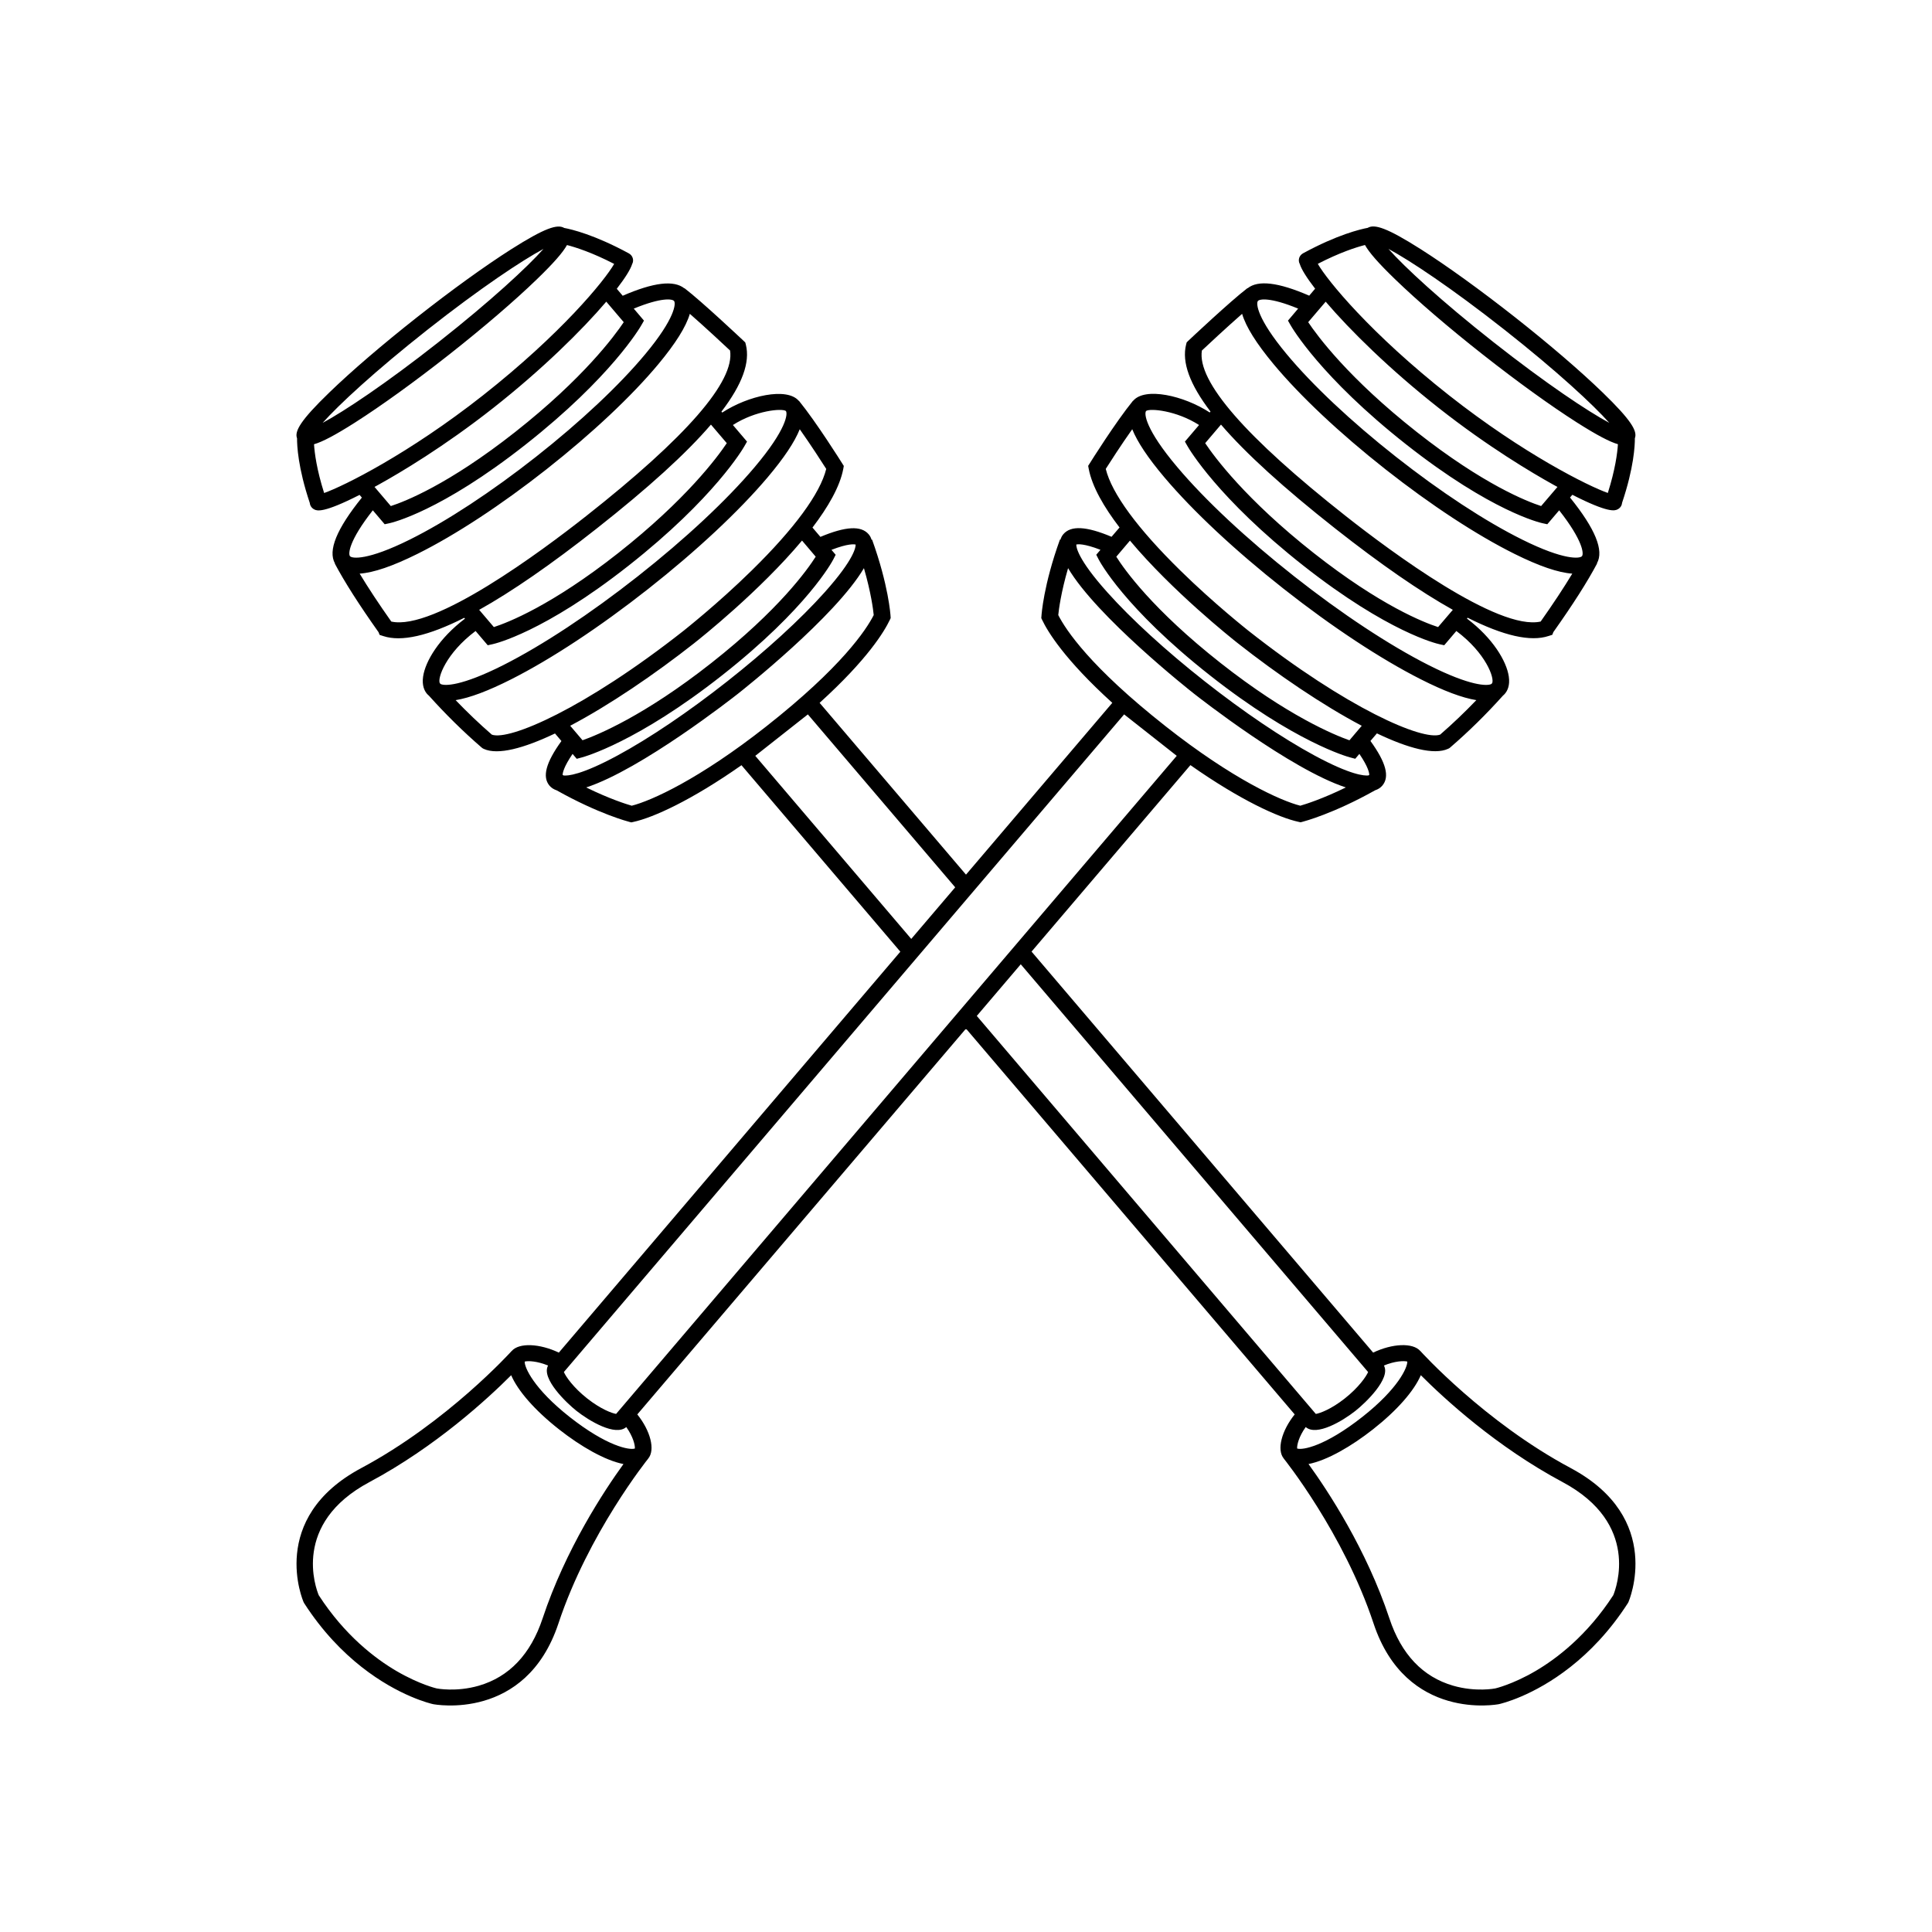 <?xml version="1.0" encoding="UTF-8"?>
<!-- Uploaded to: ICON Repo, www.iconrepo.com, Generator: ICON Repo Mixer Tools -->
<svg fill="#000000" width="800px" height="800px" version="1.1" viewBox="144 144 512 512" xmlns="http://www.w3.org/2000/svg">
 <path d="m560.25 533.05c-22.828-12.188-39.695-30.852-39.863-31.039v0.012c-1.988-2.254-7.41-1.988-12.488 0.43l-90.527-106.27 42.102-49.418c13.297 9.332 23.449 13.926 28.672 15.035l0.523 0.117 0.523-0.137c0.332-0.09 8.105-2.102 19.246-8.352 0.766-0.25 1.395-0.656 1.891-1.23 1.996-2.344 0.992-6.121-3.148-11.84l1.715-2.004c8.258 3.941 15.145 5.801 18.852 4.09l0.344-0.172 0.258-0.207c4.863-4.188 9.547-8.805 13.957-13.723 0.195-0.16 0.371-0.332 0.527-0.523 0.648-0.762 1.359-2.168 1.012-4.539-0.59-4.062-4.242-10.184-11.09-15.352l0.176-0.223c9.508 4.797 16.68 6.43 21.461 4.84l0.984-0.316 0.277-0.711c5.215-7.359 9.012-13.32 11.594-18.188l-0.051-0.023c1.93-3.414-0.422-9.152-7.125-17.461l0.621-0.719c9.633 4.922 11.254 4.195 11.914 3.894 0.73-0.328 1.199-0.996 1.258-1.754 3.148-9.34 3.406-15.246 3.394-17.125 0.719-1.875-0.938-4.769-8.57-12.156-5.894-5.703-14.152-12.793-23.23-19.945-9.094-7.152-17.941-13.543-24.914-17.984-9.035-5.738-12.309-6.727-14.09-5.672-1.941 0.363-8.031 1.793-17.129 6.742-1.031 0.57-1.426 1.824-0.867 2.84 0.422 1.387 1.84 3.656 4.066 6.539l-1.57 1.848c-8.176-3.551-13.543-4.195-16.324-1.961l-0.039-0.039c-4.625 3.543-15.215 13.516-15.664 13.941l-0.441 0.43-0.156 0.59c-1.168 4.66 0.938 10.504 6.465 17.754l-0.207 0.238c-6.879-4.492-17.148-6.781-20.277-3.109-0.012 0.012-0.012 0.02-0.02 0.035l-0.039-0.023c-4.613 5.664-11.168 16.117-11.441 16.559l-0.434 0.684 0.145 0.789c0.898 4.711 4.016 10.121 8.168 15.543l-2.117 2.469c-6.691-2.816-10.785-3.027-12.781-0.68-0.363 0.43-0.609 0.918-0.766 1.449l-0.125-0.047c-4.387 12.133-4.883 19.949-4.902 20.277l-0.047 0.547 0.227 0.48c1.438 3.043 5.894 10.465 18.594 21.98l-38.773 45.527-38.793-45.527c12.711-11.516 17.164-18.941 18.605-21.98l0.227-0.48-0.031-0.523c-0.02-0.328-0.516-8.148-4.898-20.277l-0.137 0.047c-0.145-0.535-0.398-1.023-0.762-1.449-1.996-2.348-6.09-2.133-12.793 0.68l-2.102-2.469c4.137-5.426 7.269-10.836 8.16-15.543l0.141-0.789-0.43-0.684c-0.277-0.441-6.836-10.898-11.441-16.559l-0.031 0.023c-0.02-0.012-0.02-0.023-0.031-0.035-3.133-3.672-13.402-1.387-20.285 3.109l-0.211-0.238c5.543-7.25 7.637-13.094 6.473-17.754l-0.156-0.59-0.453-0.43c-0.449-0.418-11.027-10.395-15.652-13.941l-0.035 0.039c-2.785-2.231-8.152-1.594-16.34 1.961l-1.57-1.848c2.227-2.887 3.641-5.152 4.07-6.539 0.551-1.012 0.168-2.273-0.871-2.84-9.098-4.949-15.191-6.383-17.133-6.742-1.773-1.055-5.047-0.066-14.082 5.672-6.977 4.445-15.828 10.832-24.91 17.984-9.094 7.16-17.348 14.242-23.246 19.945-7.637 7.379-9.281 10.281-8.559 12.156-0.016 1.883 0.238 7.785 3.375 17.125 0.07 0.75 0.539 1.426 1.266 1.754 0.66 0.301 2.281 1.027 11.926-3.894l0.609 0.719c-6.699 8.309-9.047 14.047-7.125 17.461l-0.047 0.023c2.586 4.867 6.375 10.82 11.594 18.188l0.281 0.711 0.977 0.316c4.781 1.582 11.961-0.047 21.453-4.84l0.191 0.223c-6.848 5.168-10.508 11.289-11.094 15.352-0.344 2.371 0.363 3.777 1.008 4.539 0.16 0.191 0.344 0.363 0.535 0.523 4.418 4.918 9.105 9.539 13.949 13.723l0.266 0.207 0.332 0.172c3.727 1.703 10.602-0.156 18.863-4.09l1.703 2.004c-4.125 5.719-5.141 9.496-3.148 11.84 0.492 0.574 1.137 0.977 1.898 1.23 11.141 6.254 18.914 8.266 19.246 8.352l0.523 0.137 0.523-0.117c5.215-1.113 15.387-5.707 28.672-15.035l42.102 49.418-90.504 106.25c-5.082-2.414-10.516-2.68-12.488-0.43v-0.012c-0.168 0.188-17.039 18.852-39.863 31.039-24.922 13.312-15.391 35.301-15.289 35.523l0.145 0.277c4.828 7.492 10.195 12.953 15.219 16.906 9.871 7.773 18.414 9.738 18.949 9.859 0.266 0.055 24.57 4.711 33.23-21.406 7.93-23.91 23.641-43.488 23.801-43.684v-0.012c1.898-2.309 0.562-7.371-2.906-11.68l87.105-102.24 87.109 102.24c-3.465 4.309-4.801 9.371-2.902 11.68v0.012c0.156 0.195 15.859 19.773 23.797 43.684 8.66 26.117 32.965 21.461 33.23 21.406 0.539-0.121 9.082-2.086 18.953-9.859 5.019-3.953 10.398-9.418 15.215-16.906l0.156-0.277c0.082-0.223 9.621-22.211-15.305-35.523zm-17.605-301.71c13.98 11.012 23.59 19.941 27.836 24.723-5.719-3.074-16.695-10.367-30.684-21.383-13.98-11.008-23.59-19.93-27.844-24.719 5.715 3.074 16.711 10.371 30.691 21.379zm-36.91-22.41c1.074 1.945 3.492 4.742 8.012 9.109 5.906 5.707 14.152 12.793 23.242 19.941 9.094 7.16 17.941 13.543 24.914 17.984 5.344 3.394 8.68 5.125 10.863 5.758-0.145 2.332-0.711 6.727-2.676 12.918-5.164-1.82-22.348-10.34-42.078-25.875-20.723-16.324-32.242-30.395-34.781-34.844 5.863-3.023 10.172-4.398 12.504-4.992zm-10.418 15.02c6.473 7.586 17.004 17.965 29.895 28.117 13.121 10.332 24.797 17.25 30.57 20.453 0.332 0.18 0.641 0.352 0.961 0.523l-4.328 5.066c-3.68-1.188-15.25-5.684-32.926-19.602-18.137-14.281-26.41-25.543-28.805-29.129zm-17.953-0.195c0.441-0.523 3.231-1.031 10.656 2.031l-2.695 3.18 0.719 1.258c0.312 0.551 7.969 13.734 30.641 31.582 22.547 17.758 35.484 20.715 36.023 20.836l1.34 0.289 3.148-3.691c6.367 8.105 6.555 11.566 6.039 12.156-0.539 0.637-4.613 1.184-15.844-4.398-9.77-4.852-21.66-12.652-33.469-21.957-11.82-9.301-22.102-18.969-28.969-27.223-7.891-9.488-8.129-13.434-7.59-14.062zm-14.848 13.133c1.547-1.461 6.535-6.109 10.656-9.719 1.004 3.426 3.769 7.84 8.324 13.316 7.055 8.48 17.582 18.367 29.629 27.855s24.199 17.457 34.234 22.445c6.535 3.25 11.613 4.984 15.312 5.234-2.211 3.672-5.008 7.91-8.383 12.699-11.316 2.539-39.727-18.57-51.578-27.906-26.652-20.996-39.504-35.77-38.195-43.926zm5.059 19.633c6.594 7.68 16.629 16.793 30.32 27.582 12.055 9.488 22.434 16.656 31.117 21.508l-3.906 4.57c-3.68-1.184-15.25-5.68-32.926-19.598-18.078-14.238-26.391-25.539-28.793-29.141zm-19.844-3.613c1.055-0.742 8.012-0.133 14.031 3.723l-3.75 4.398 0.719 1.258c0.312 0.555 7.969 13.738 30.641 31.59 22.547 17.754 35.484 20.711 36.023 20.828l1.34 0.293 3.211-3.777c7.856 5.879 10.184 12.535 9.477 13.855l-0.012-0.012c-0.059 0.07-0.117 0.133-0.188 0.203-1.023 0.559-5.512 0.609-16.652-5.019-10.352-5.238-23.004-13.586-35.59-23.504-12.586-9.914-23.59-20.188-30.965-28.93-8.531-10.094-8.848-14.246-8.285-14.906zm-10.695 15.355c1.102-1.734 4.055-6.328 7.019-10.516 1.359 3.391 4.18 7.621 8.52 12.758 7.566 8.953 18.785 19.441 31.605 29.535 12.812 10.09 25.719 18.605 36.34 23.977 6.109 3.094 10.992 4.926 14.723 5.527-3.098 3.219-6.297 6.289-9.594 9.141-4.594 1.656-24.562-6.852-50.863-27.578-0.082-0.086-8.918-7.012-17.996-15.926-11.348-11.133-18.164-20.406-19.754-26.918zm6.414 19.004c11.219 13.406 27.031 25.973 28.465 27.102l0.059 0.047c10.539 8.305 22.523 16.453 32.902 21.926l-3.266 3.844c-3.934-1.387-16.363-6.473-34.164-20.496-17.941-14.125-25.477-24.746-27.617-28.156zm-14.219 1.043c0.371-0.102 1.996-0.312 6.402 1.395l-1.113 1.309 0.629 1.23c0.266 0.52 6.793 12.848 29.492 30.73 22.496 17.723 36.535 21.59 37.117 21.738l1.395 0.371 1.094-1.293c2.363 3.477 2.625 5.062 2.625 5.566-0.082 0.059-0.168 0.102-0.246 0.145-1.031 0.117-4.637-0.074-14.277-5.289-8.52-4.606-18.852-11.594-29.113-19.672-10.254-8.074-19.418-16.449-25.789-23.578-8.027-8.957-8.246-12.102-8.215-12.652zm-4.781 18.688c0.145-1.449 0.711-5.934 2.602-12.43 7.559 12.832 32.047 32.23 33.387 33.277 1.328 1.047 25.613 20.07 40.223 24.836-6.238 3.043-10.617 4.422-12.07 4.84-5.141-1.289-17.852-6.988-35.668-21.027-20.004-15.746-26.488-25.586-28.473-29.496zm-64.281-15.473c-2.168 3.41-9.688 14.031-27.633 28.156-17.793 14.027-30.219 19.109-34.16 20.496l-3.269-3.844c10.387-5.473 22.371-13.621 32.918-21.926 0.016-0.012 0.031-0.023 0.051-0.047 1.438-1.129 17.25-13.695 28.469-27.102zm-23.566-30.082c-2.41 3.602-10.715 14.902-28.793 29.141-17.672 13.914-29.246 18.41-32.934 19.598l-3.891-4.57c8.676-4.848 19.055-12.016 31.094-21.508 13.699-10.785 23.746-19.906 30.328-27.582zm-27.309-32.062c-2.398 3.586-10.664 14.848-28.797 29.129-17.672 13.914-29.246 18.414-32.93 19.602l-4.316-5.074c0.312-0.172 0.629-0.344 0.953-0.523 5.789-3.203 17.457-10.121 30.578-20.453 12.883-10.148 23.418-20.523 29.887-28.117zm-51.957 1.961c13.98-11.012 24.973-18.305 30.691-21.375-4.258 4.785-13.859 13.707-27.84 24.719-13.977 11.012-24.969 18.305-30.691 21.383 4.258-4.785 13.871-13.715 27.84-24.727zm-27.441 43.309c-1.969-6.191-2.527-10.59-2.68-12.918 2.195-0.629 5.527-2.359 10.867-5.758 6.973-4.445 15.824-10.828 24.914-17.984 9.082-7.152 17.34-14.238 23.242-19.941 4.516-4.367 6.941-7.164 8.016-9.109 2.328 0.598 6.648 1.977 12.504 4.996-2.539 4.449-14.062 18.52-34.781 34.844-19.738 15.531-36.914 24.051-42.082 25.871zm6.856 16.746c-0.508-0.59-0.332-4.051 6.047-12.156l3.144 3.691 1.328-0.289c0.543-0.121 13.488-3.074 36.027-20.836 22.668-17.852 30.324-31.031 30.641-31.582l0.719-1.258-2.707-3.18c7.441-3.062 10.219-2.559 10.672-2.031 0.535 0.629 0.309 4.578-7.602 14.07-6.867 8.254-17.16 17.922-28.969 27.223-11.82 9.305-23.703 17.105-33.469 21.957-11.227 5.578-15.293 5.031-15.832 4.391zm10.941 17.32c-3.375-4.785-6.168-9.027-8.379-12.699 3.703-0.246 8.777-1.984 15.312-5.234 10.035-4.988 22.188-12.953 34.234-22.445 12.047-9.492 22.566-19.375 29.629-27.855 4.555-5.477 7.32-9.891 8.324-13.316 4.121 3.602 9.105 8.258 10.66 9.719 1.305 8.156-11.543 22.93-38.195 43.922-11.855 9.34-40.254 30.449-51.586 27.91zm13.07 16.551c-0.066-0.07-0.125-0.133-0.191-0.203l-0.012 0.012c-0.715-1.32 1.633-7.977 9.473-13.855l3.219 3.777 1.328-0.293c0.539-0.117 13.488-3.074 36.031-20.828 22.672-17.852 30.324-31.035 30.637-31.59l0.719-1.258-3.742-4.398c6.016-3.856 12.973-4.465 14.027-3.723 0.559 0.66 0.246 4.816-8.281 14.906-7.379 8.742-18.383 19.016-30.969 28.93-12.59 9.914-25.234 18.262-35.598 23.504-11.125 5.621-15.617 5.574-16.641 5.019zm13.582 13.422c-3.293-2.852-6.504-5.926-9.598-9.141 3.727-0.605 8.609-2.434 14.727-5.527 10.621-5.367 23.523-13.879 36.34-23.977s24.035-20.582 31.605-29.535c4.332-5.133 7.168-9.367 8.52-12.758 2.961 4.191 5.914 8.781 7.019 10.516-1.602 6.508-8.402 15.785-19.754 26.918-9.078 8.914-17.922 15.844-17.992 15.926-26.305 20.719-46.273 29.23-50.867 27.578zm19.016 10.82c-0.086-0.051-0.172-0.09-0.262-0.145 0.004-0.504 0.266-2.09 2.637-5.566l1.102 1.293 1.375-0.371c0.598-0.156 14.621-4.019 37.129-21.738 22.707-17.879 29.223-30.215 29.488-30.73l0.629-1.23-1.113-1.309c4.398-1.707 6.031-1.496 6.402-1.395 0.031 0.551-0.191 3.691-8.219 12.66-6.379 7.129-15.539 15.504-25.789 23.578-10.258 8.082-20.598 15.07-29.121 19.672-9.641 5.211-13.234 5.402-14.258 5.281zm18.051 8.012c-1.449-0.418-5.84-1.793-12.07-4.84 14.605-4.762 38.898-23.789 40.223-24.836 1.336-1.047 25.824-20.445 33.383-33.277 1.883 6.5 2.453 10.977 2.594 12.43-1.984 3.91-8.473 13.75-28.461 29.492-17.828 14.047-30.539 19.742-35.668 21.031zm32.742-13.215 13.934-10.984 39.047 45.828-11.648 13.672zm-56.367 228.61c-3.16 9.492-8.848 15.477-16.906 17.816-6.027 1.738-11.109 0.73-11.16 0.719-0.012 0-4.527-1.039-10.637-4.602-5.598-3.273-13.703-9.418-20.617-20.098-0.75-1.805-7.227-18.953 13.426-29.977 17.566-9.383 31.391-22.137 37.57-28.328 1.77 4.117 6.211 9.262 12.68 14.348 5.727 4.508 12.16 8.23 17.078 9.195-5.121 7.074-15.352 22.578-21.434 40.926zm24.457-45.043c-1.422 0.48-7.394-0.574-17.301-8.375-9.496-7.488-11.977-13.133-11.895-14.664 0.906-0.238 3.305-0.145 6.195 1.047-1.906 3.43 4.898 9.93 7.547 12.027 3.375 2.656 10.289 6.801 13.176 4.277 1.812 2.535 2.356 4.809 2.277 5.688zm-4.973-9.172c-1.094-0.176-4.019-1.23-7.664-4.098-3.672-2.891-5.688-5.82-6.176-7.004l148.47-174.28 13.945 10.984zm95.586-105.47 11.652-13.684 92.051 108.06c-0.504 1.18-2.508 4.106-6.184 7.004-3.641 2.867-6.574 3.918-7.672 4.098zm84.895 114.64c-0.082-0.883 0.453-3.152 2.273-5.691 2.883 2.523 9.801-1.617 13.164-4.277 2.664-2.098 9.465-8.594 7.559-12.027 2.891-1.195 5.285-1.285 6.195-1.047 0.082 1.531-2.402 7.18-11.906 14.664-9.895 7.805-15.871 8.859-17.285 8.379zm83.777 38.879c-6.918 10.68-15.023 16.82-20.617 20.098-6.102 3.562-10.637 4.602-10.645 4.602-0.039 0.012-5.129 1.02-11.16-0.719-8.07-2.336-13.75-8.324-16.898-17.816-6.09-18.355-16.324-33.852-21.441-40.93 4.922-0.961 11.355-4.691 17.086-9.195 6.465-5.09 10.902-10.227 12.676-14.348 6.184 6.191 20.008 18.949 37.57 28.328 20.645 11.027 14.176 28.172 13.43 29.98z"/>
</svg>